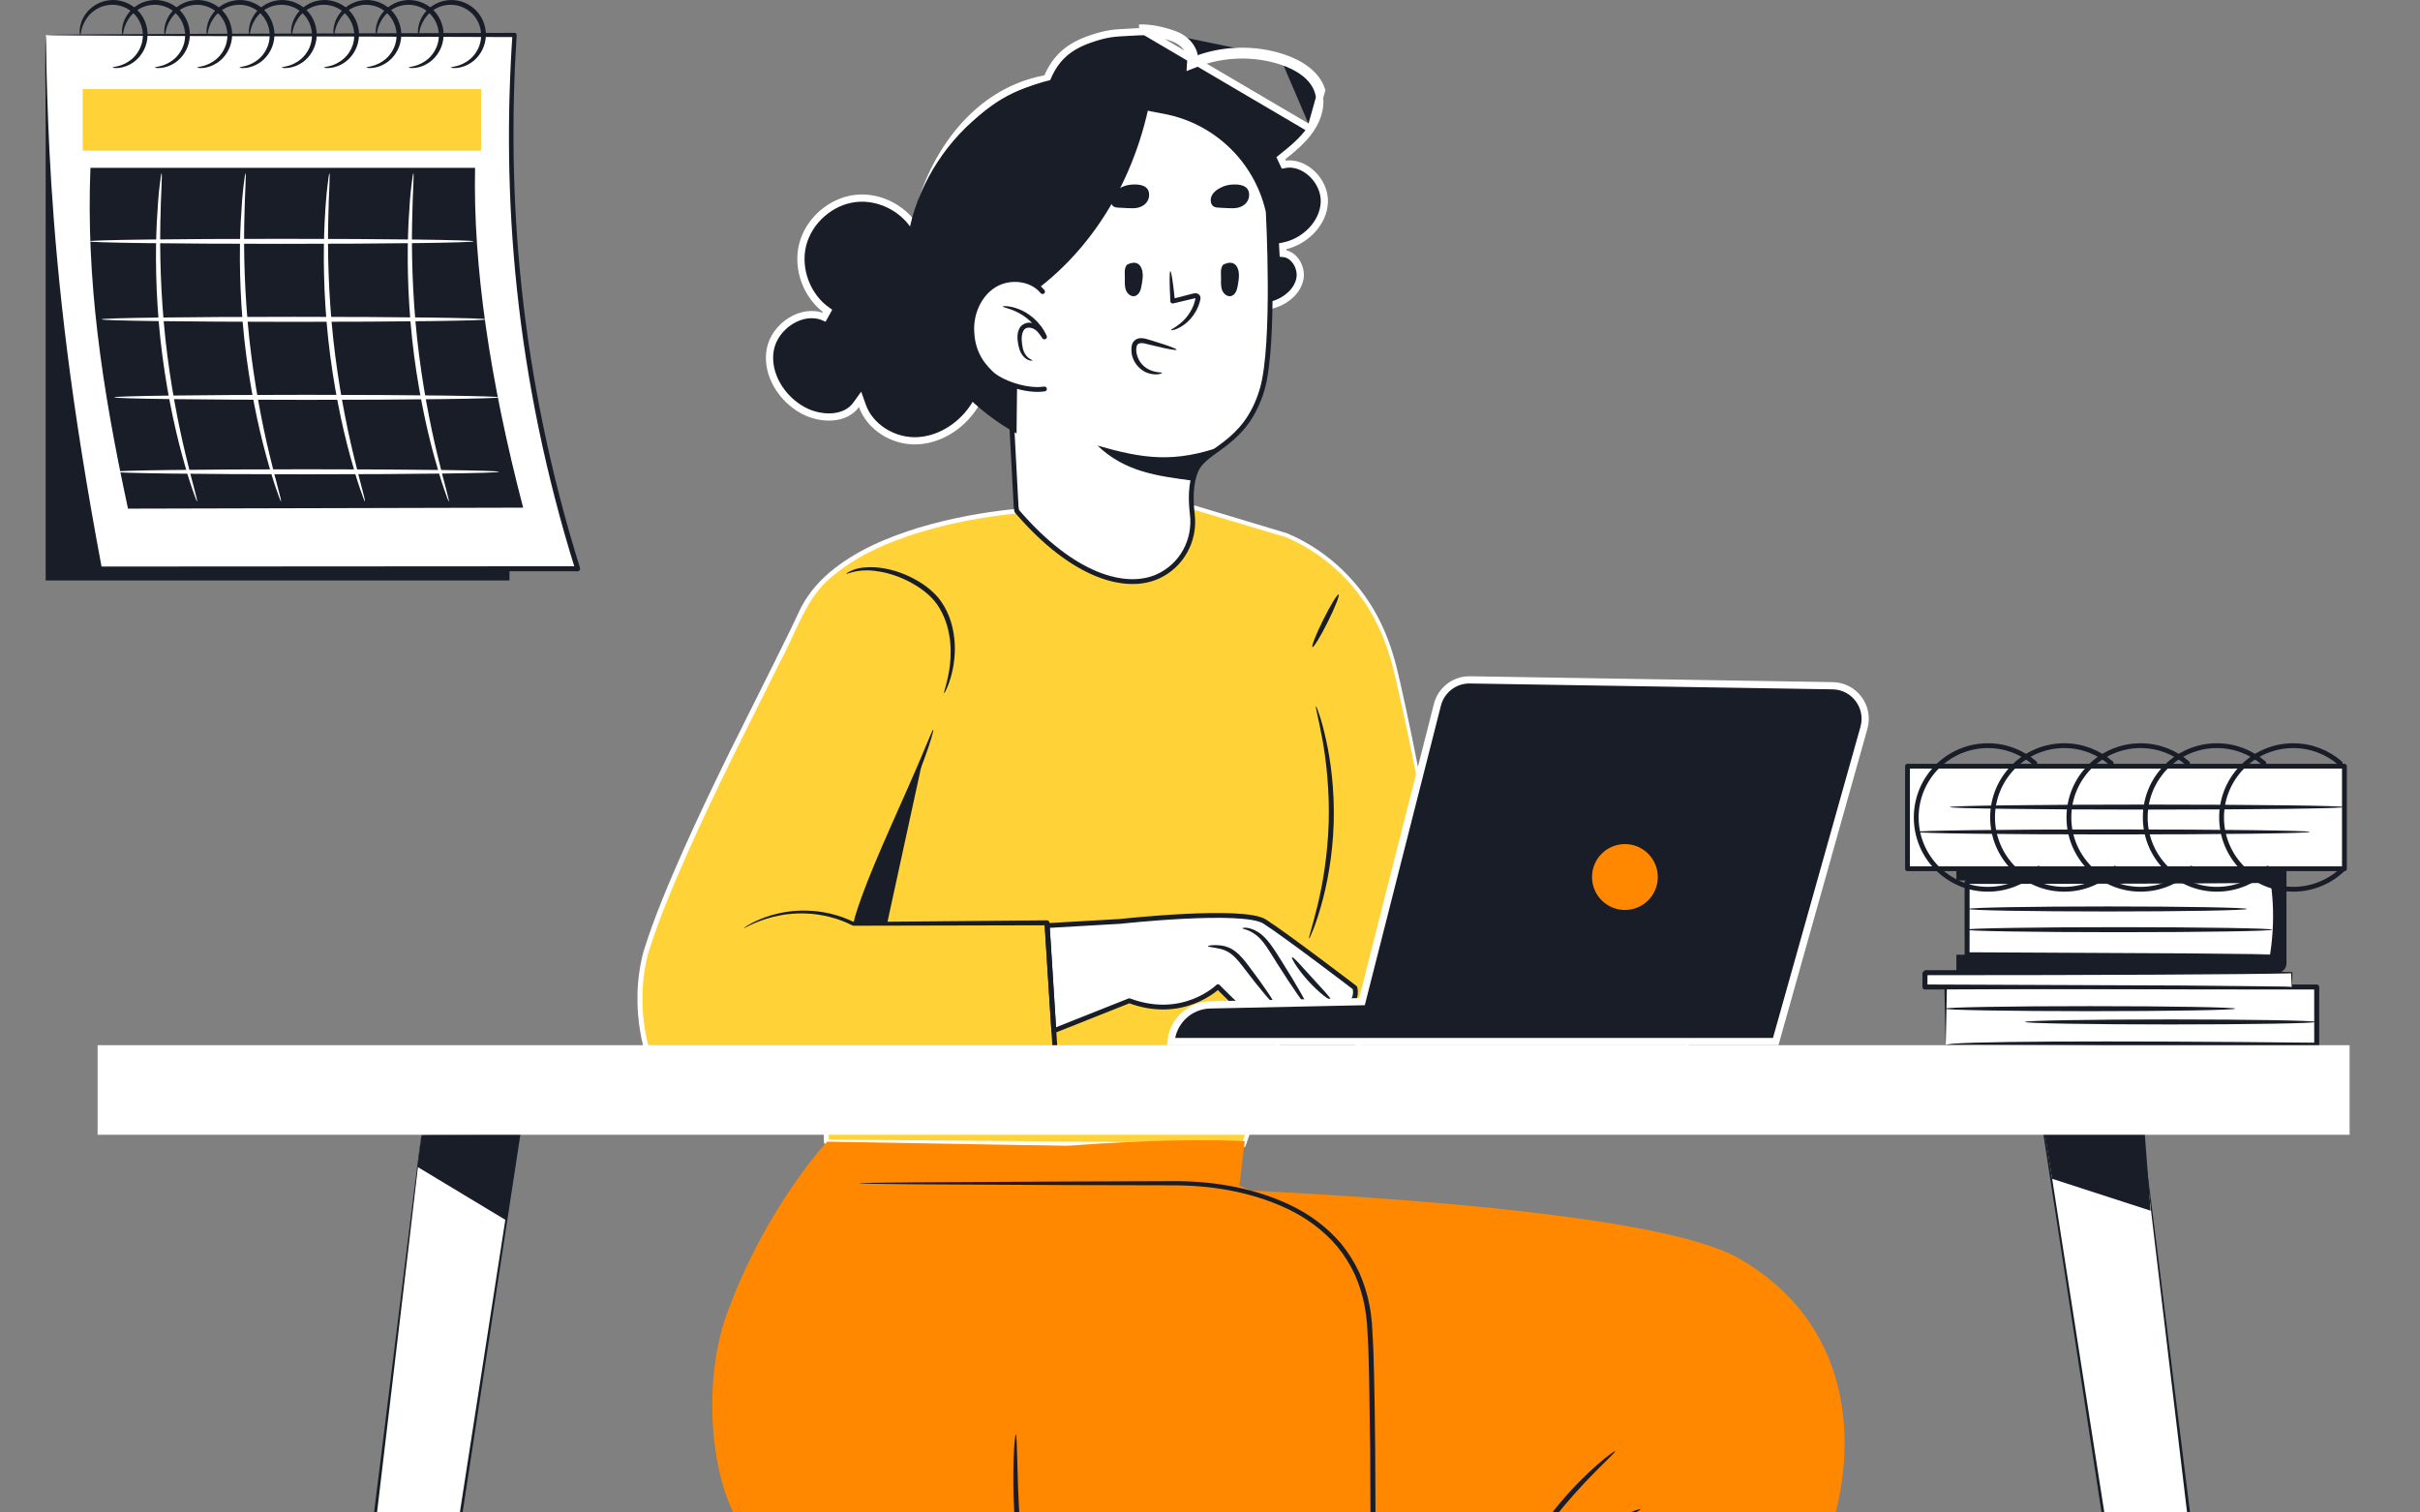 <svg width="432" height="270" viewBox="0 0 432 270" fill="none" xmlns="http://www.w3.org/2000/svg">
<rect x="0" y="0" width="432" height="270" fill="#808080" stroke="none"/>
<g clip-path="url(#clip0_3493_35781)">
<path d="M8.152 6.24V103.617H90.948V6.24H8.152Z" fill="#181D27"/>
<path d="M8.153 6.24C8.122 41.461 12.222 71.657 17.798 101.533H103.119C93.638 71.285 89.596 39.596 91.853 6.24H8.153Z" fill="white"/>
<path d="M8.15 6.24C8.15 6.24 8.642 6.213 9.638 6.199C10.674 6.189 12.151 6.173 14.062 6.156C17.997 6.132 23.709 6.099 30.975 6.056C45.663 6.01 66.619 5.944 91.851 5.863C92.059 5.861 92.229 6.03 92.229 6.239V6.266C91.34 20.079 91.39 35.337 93.121 51.437C94.832 67.528 98.239 84.436 103.545 101.399C103.619 101.635 103.486 101.887 103.251 101.962C103.208 101.976 103.161 101.981 103.116 101.981C102.958 101.981 102.785 101.981 102.613 101.981C71.777 101.962 42.75 101.945 17.796 101.93C17.604 101.93 17.442 101.79 17.408 101.606C14.796 87.519 12.772 74.506 11.367 62.905C9.959 51.304 9.148 41.123 8.685 32.722C8.226 24.318 8.125 17.693 8.078 13.175C8.092 10.929 8.102 9.193 8.109 7.978C8.118 7.424 8.125 6.993 8.13 6.668C8.137 6.376 8.143 6.233 8.15 6.24C8.159 6.247 8.166 6.407 8.176 6.709C8.186 7.041 8.198 7.482 8.214 8.047C8.24 9.244 8.276 10.957 8.324 13.172C8.45 17.686 8.625 24.304 9.151 32.694C9.681 41.083 10.552 51.245 12.012 62.826C13.47 74.404 15.537 87.394 18.185 101.461L17.796 101.137C42.75 101.122 71.777 101.105 102.613 101.084C102.785 101.084 102.958 101.084 103.116 101.084L102.69 101.668C97.367 84.648 93.961 67.676 92.269 51.526C90.555 35.373 90.541 20.062 91.476 6.215L91.851 6.619C66.717 6.538 45.843 6.471 31.213 6.423C23.912 6.382 18.171 6.349 14.216 6.327C12.275 6.308 10.774 6.292 9.72 6.282C8.699 6.27 8.15 6.24 8.15 6.24Z" fill="#181D27"/>
<path d="M20.12 12.055C20.07 11.867 21.788 12.044 23.614 10.48C24.484 9.707 25.289 8.473 25.461 6.949C25.662 5.438 25.149 3.69 23.91 2.445C22.665 1.201 20.92 0.688 19.412 0.889C17.89 1.063 16.659 1.868 15.887 2.739C14.328 4.57 14.503 6.289 14.316 6.239C14.273 6.241 14.169 5.852 14.247 5.137C14.316 4.431 14.604 3.383 15.399 2.334C16.19 1.311 17.551 0.319 19.305 0.069C21.03 -0.211 23.095 0.355 24.543 1.811C25.994 3.261 26.559 5.328 26.279 7.058C26.03 8.813 25.041 10.177 24.018 10.969C22.971 11.765 21.927 12.054 21.221 12.123C20.509 12.201 20.119 12.098 20.12 12.055Z" fill="#181D27"/>
<path d="M27.667 12.055C27.617 11.867 29.335 12.044 31.163 10.48C32.031 9.707 32.836 8.473 33.009 6.949C33.209 5.438 32.698 3.69 31.457 2.445C30.213 1.201 28.468 0.688 26.96 0.889C25.437 1.063 24.208 1.868 23.434 2.739C21.874 4.57 22.052 6.289 21.862 6.239C21.819 6.241 21.716 5.852 21.794 5.137C21.862 4.431 22.151 3.383 22.947 2.334C23.738 1.311 25.1 0.319 26.852 0.069C28.578 -0.211 30.642 0.355 32.091 1.811C33.542 3.261 34.108 5.328 33.826 7.058C33.578 8.813 32.588 10.177 31.565 10.969C30.52 11.765 29.476 12.054 28.767 12.123C28.056 12.201 27.665 12.098 27.667 12.055Z" fill="#181D27"/>
<path d="M35.215 12.055C35.166 11.867 36.883 12.044 38.709 10.48C39.579 9.707 40.384 8.473 40.556 6.949C40.757 5.438 40.246 3.69 39.005 2.445C37.76 1.201 36.015 0.688 34.507 0.889C32.985 1.063 31.754 1.868 30.982 2.739C29.423 4.57 29.598 6.289 29.409 6.239C29.368 6.241 29.263 5.852 29.34 5.137C29.411 4.431 29.7 3.383 30.494 2.334C31.287 1.311 32.648 0.319 34.4 0.069C36.125 -0.211 38.19 0.355 39.638 1.811C41.089 3.261 41.656 5.328 41.374 7.058C41.125 8.813 40.136 10.177 39.113 10.969C38.068 11.765 37.023 12.054 36.316 12.123C35.602 12.201 35.214 12.098 35.215 12.055Z" fill="#181D27"/>
<path d="M42.766 12.055C42.715 11.867 44.432 12.044 46.26 10.48C47.13 9.707 47.933 8.473 48.105 6.949C48.306 5.438 47.796 3.69 46.554 2.445C45.311 1.201 43.566 0.688 42.056 0.889C40.535 1.063 39.304 1.868 38.533 2.739C36.972 4.57 37.149 6.289 36.96 6.239C36.917 6.241 36.814 5.852 36.891 5.137C36.962 4.431 37.251 3.383 38.045 2.334C38.836 1.311 40.198 0.319 41.95 0.069C43.676 -0.211 45.741 0.355 47.187 1.811C48.64 3.261 49.206 5.328 48.925 7.058C48.676 8.813 47.686 10.177 46.663 10.969C45.617 11.765 44.572 12.054 43.867 12.123C43.153 12.201 42.763 12.098 42.766 12.055Z" fill="#181D27"/>
<path d="M50.316 12.055C50.266 11.867 51.983 12.044 53.809 10.48C54.679 9.707 55.484 8.473 55.656 6.949C55.857 5.438 55.345 3.69 54.103 2.445C52.86 1.201 51.115 0.688 49.607 0.889C48.085 1.063 46.854 1.868 46.082 2.739C44.523 4.57 44.698 6.289 44.511 6.239C44.468 6.241 44.365 5.852 44.442 5.137C44.511 4.431 44.8 3.383 45.594 2.334C46.387 1.311 47.747 0.319 49.501 0.069C51.225 -0.211 53.29 0.355 54.738 1.811C56.189 3.261 56.755 5.328 56.474 7.058C56.225 8.813 55.235 10.177 54.213 10.969C53.166 11.765 52.123 12.054 51.416 12.123C50.704 12.201 50.314 12.098 50.316 12.055Z" fill="#181D27"/>
<path d="M57.862 12.055C57.812 11.867 59.53 12.044 61.358 10.48C62.226 9.707 63.031 8.473 63.205 6.949C63.404 5.438 62.893 3.69 61.652 2.445C60.409 1.201 58.664 0.688 57.156 0.889C55.632 1.063 54.403 1.868 53.629 2.739C52.07 4.57 52.247 6.289 52.058 6.239C52.015 6.241 51.911 5.852 51.989 5.137C52.058 4.431 52.346 3.383 53.143 2.334C53.934 1.311 55.295 0.319 57.047 0.069C58.774 -0.211 60.837 0.355 62.285 1.811C63.738 3.261 64.303 5.328 64.021 7.058C63.774 8.813 62.783 10.177 61.76 10.969C60.715 11.765 59.671 12.054 58.963 12.123C58.251 12.201 57.861 12.098 57.862 12.055Z" fill="#181D27"/>
<path d="M65.415 12.055C65.365 11.867 67.082 12.044 68.909 10.48C69.778 9.707 70.581 8.473 70.755 6.949C70.956 5.438 70.446 3.69 69.204 2.445C67.959 1.201 66.214 0.688 64.706 0.889C63.185 1.063 61.953 1.868 61.181 2.739C59.622 4.57 59.797 6.289 59.608 6.239C59.567 6.241 59.462 5.852 59.539 5.137C59.61 4.431 59.899 3.383 60.693 2.334C61.484 1.311 62.848 0.319 64.6 0.069C66.324 -0.211 68.389 0.355 69.837 1.811C71.288 3.261 71.856 5.328 71.573 7.058C71.324 8.813 70.336 10.177 69.312 10.969C68.267 11.765 67.222 12.054 66.515 12.123C65.802 12.201 65.411 12.098 65.415 12.055Z" fill="#181D27"/>
<path d="M72.966 12.055C72.914 11.867 74.632 12.044 76.46 10.48C77.328 9.707 78.132 8.473 78.304 6.949C78.506 5.438 77.995 3.69 76.754 2.445C75.51 1.201 73.765 0.688 72.256 0.889C70.734 1.063 69.503 1.868 68.733 2.739C67.171 4.57 67.348 6.289 67.159 6.239C67.116 6.241 67.013 5.852 67.091 5.137C67.161 4.431 67.448 3.383 68.244 2.334C69.035 1.311 70.397 0.319 72.149 0.069C73.875 -0.211 75.94 0.355 77.386 1.811C78.839 3.261 79.405 5.328 79.123 7.058C78.875 8.813 77.885 10.177 76.862 10.969C75.816 11.765 74.771 12.054 74.066 12.123C73.353 12.201 72.962 12.098 72.966 12.055Z" fill="#181D27"/>
<path d="M80.511 12.055C80.461 11.867 82.179 12.044 84.005 10.48C84.875 9.707 85.679 8.473 85.851 6.949C86.052 5.438 85.54 3.69 84.299 2.445C83.055 1.201 81.31 0.688 79.802 0.889C78.281 1.063 77.05 1.868 76.278 2.739C74.718 4.57 74.894 6.289 74.706 6.239C74.663 6.241 74.56 5.852 74.637 5.137C74.706 4.431 74.995 3.383 75.789 2.334C76.582 1.311 77.944 0.319 79.696 0.069C81.42 -0.211 83.485 0.355 84.933 1.811C86.384 3.261 86.95 5.328 86.67 7.058C86.42 8.813 85.43 10.177 84.409 10.969C83.362 11.765 82.318 12.054 81.611 12.123C80.898 12.201 80.509 12.098 80.511 12.055Z" fill="#181D27"/>
<path d="M85.876 26.895H14.758V15.899H85.876V26.895Z" fill="#FFD337"/>
<path d="M93.388 90.624L22.853 90.8C18.089 68.745 15.364 49.794 16.144 29.958H84.805C84.441 47.285 87.374 67.598 93.388 90.624Z" fill="#181D27"/>
<path d="M84.559 43.081C84.559 43.33 69.179 43.529 50.209 43.529C31.234 43.529 15.855 43.33 15.855 43.081C15.855 42.835 31.234 42.634 50.209 42.634C69.179 42.634 84.559 42.835 84.559 43.081Z" fill="white"/>
<path d="M86.825 57.006C86.825 57.254 71.443 57.454 52.475 57.454C33.498 57.454 18.121 57.254 18.121 57.006C18.121 56.758 33.498 56.557 52.475 56.557C71.443 56.557 86.825 56.758 86.825 57.006Z" fill="white"/>
<path d="M89.088 70.929C89.088 71.177 73.707 71.377 54.736 71.377C35.761 71.377 20.383 71.177 20.383 70.929C20.383 70.683 35.761 70.481 54.736 70.481C73.707 70.481 89.088 70.683 89.088 70.929Z" fill="white"/>
<path d="M89.088 84.22C89.088 84.468 73.707 84.67 54.736 84.67C35.761 84.67 20.383 84.468 20.383 84.22C20.383 83.972 35.761 83.772 54.736 83.772C73.707 83.772 89.088 83.972 89.088 84.22Z" fill="white"/>
<path d="M35.188 89.522C35.13 89.541 34.831 88.764 34.342 87.341C33.843 85.922 33.207 83.84 32.502 81.244C31.084 76.056 29.528 68.761 28.637 60.588C27.759 52.411 27.719 44.951 27.996 39.579C28.13 36.892 28.305 34.721 28.488 33.228C28.661 31.734 28.787 30.913 28.849 30.918C28.911 30.923 28.902 31.757 28.835 33.255C28.759 34.754 28.682 36.922 28.629 39.601C28.515 44.956 28.654 52.365 29.526 60.493C30.412 68.615 31.859 75.882 33.116 81.089C33.74 83.692 34.28 85.795 34.676 87.242C35.061 88.692 35.247 89.503 35.188 89.522Z" fill="white"/>
<path d="M50.17 89.522C50.11 89.541 49.812 88.764 49.322 87.341C48.824 85.922 48.189 83.84 47.484 81.244C46.064 76.056 44.508 68.761 43.617 60.588C42.74 52.411 42.699 44.951 42.976 39.579C43.112 36.892 43.285 34.721 43.469 33.228C43.643 31.734 43.769 30.913 43.831 30.918C43.891 30.923 43.884 31.757 43.817 33.255C43.741 34.754 43.662 36.922 43.609 39.601C43.495 44.956 43.636 52.365 44.508 60.493C45.393 68.615 46.841 75.882 48.096 81.089C48.722 83.692 49.262 85.795 49.657 87.242C50.043 88.692 50.228 89.503 50.17 89.522Z" fill="white"/>
<path d="M65.149 89.522C65.091 89.541 64.793 88.764 64.303 87.341C63.804 85.922 63.17 83.84 62.463 81.244C61.045 76.056 59.489 68.761 58.598 60.588C57.719 52.411 57.68 44.951 57.957 39.579C58.091 36.892 58.266 34.721 58.45 33.228C58.624 31.734 58.748 30.913 58.81 30.918C58.871 30.923 58.863 31.757 58.798 33.255C58.72 34.754 58.643 36.922 58.59 39.601C58.476 44.956 58.615 52.365 59.489 60.493C60.374 68.615 61.822 75.882 63.077 81.089C63.701 83.692 64.241 85.795 64.637 87.242C65.022 88.692 65.207 89.503 65.149 89.522Z" fill="white"/>
<path d="M80.13 89.522C80.072 89.541 79.772 88.764 79.284 87.341C78.785 85.922 78.151 83.84 77.443 81.244C76.026 76.056 74.468 68.761 73.577 60.588C72.701 52.411 72.661 44.951 72.936 39.579C73.072 36.892 73.247 34.721 73.43 33.228C73.605 31.734 73.729 30.913 73.791 30.918C73.853 30.923 73.844 31.757 73.779 33.255C73.701 34.754 73.624 36.922 73.57 39.601C73.457 44.956 73.596 52.365 74.468 60.493C75.354 68.615 76.801 75.882 78.056 81.089C78.682 83.692 79.222 85.795 79.618 87.242C80.003 88.692 80.189 89.503 80.13 89.522Z" fill="white"/>
<path d="M294.756 160.054L258.434 166.155C258.434 166.155 252.294 132.37 248.884 118.725C244.916 102.835 233.255 97.001 229.648 95.547L229.646 95.542L229.606 95.53L213.241 90.626L182.656 91.15C182.656 91.15 150.534 93.139 143.117 109.2C137.317 121.758 122.481 148.894 115.789 168.348C111.997 179.37 115.527 194.383 121.86 196.104H147.369L147.525 203.871L222.005 204.417L232.88 172.284C236.199 184.846 248.293 193.317 261.474 191.76L301.417 187.039L294.756 160.054Z" fill="#FFD337"/>
<path d="M294.755 160.055C294.755 160.055 294.923 160.628 295.224 161.789C295.528 162.981 295.972 164.709 296.55 166.967C297.714 171.575 299.416 178.322 301.606 186.993C301.632 187.096 301.569 187.203 301.465 187.23L301.44 187.234C292.363 188.329 281.187 189.68 268.202 191.247C264.945 191.578 261.62 192.201 258.066 192.215C254.536 192.188 250.893 191.433 247.455 189.916C244.036 188.369 240.855 186.035 238.224 183.064C235.619 180.072 233.652 176.394 232.54 172.374L233.21 172.396C229.835 182.404 226.193 193.202 222.371 204.541C222.314 204.705 222.161 204.807 222 204.807C199.343 204.655 174.185 204.486 147.52 204.309C147.285 204.307 147.092 204.114 147.087 203.88C147.039 201.458 146.986 198.793 146.931 196.113L147.367 196.544C139.281 196.546 130.631 196.549 121.858 196.551H121.841C121.807 196.551 121.772 196.544 121.74 196.535C119.301 195.753 117.704 193.654 116.604 191.545C115.498 189.385 114.814 187.029 114.365 184.629C113.48 179.825 113.579 174.744 114.864 169.888C116.838 163.563 119.408 157.6 122.01 151.697C124.637 145.811 127.393 140.055 130.173 134.393C132.99 128.748 135.773 123.168 138.523 117.657C139.888 114.9 141.257 112.164 142.534 109.415C143.789 106.578 145.804 104.117 148.117 102.155C152.809 98.229 158.433 95.921 163.987 94.202C169.584 92.53 175.244 91.479 180.848 90.895C182.252 90.719 183.679 90.719 185.055 90.7C186.444 90.678 187.828 90.656 189.204 90.633C191.957 90.588 194.684 90.544 197.381 90.499C202.778 90.411 208.064 90.325 213.232 90.24C213.274 90.24 213.313 90.247 213.349 90.258C218.968 91.948 224.438 93.594 229.749 95.193C229.868 95.229 229.955 95.32 229.991 95.429V95.434L229.782 95.208C237.486 98.455 243.372 104.563 246.58 111.386C248.236 114.786 249.189 118.383 249.954 121.834C250.746 125.295 251.45 128.668 252.129 131.939C254.796 145.031 256.912 156.515 258.651 166.118L258.398 165.939C270.165 164.016 279.264 162.53 285.451 161.519C288.499 161.031 290.824 160.658 292.414 160.401C293.976 160.156 294.755 160.055 294.755 160.055C294.755 160.055 293.933 160.223 292.354 160.504C290.757 160.785 288.424 161.195 285.361 161.732C279.213 162.793 270.167 164.356 258.47 166.374C258.351 166.395 258.238 166.314 258.215 166.197C256.424 156.608 254.254 145.134 251.541 132.061C250.85 128.797 250.138 125.428 249.333 121.979C248.558 118.519 247.614 115.017 245.977 111.677C242.82 104.997 237.02 99.032 229.51 95.885C229.407 95.844 229.331 95.756 229.299 95.659V95.656L229.539 95.892C224.225 94.306 218.752 92.671 213.131 90.993L213.246 91.009C208.081 91.102 202.799 91.198 197.404 91.295C194.708 91.345 191.984 91.393 189.231 91.443C187.856 91.467 186.475 91.493 185.086 91.517C183.685 91.539 182.316 91.538 180.932 91.713C175.382 92.299 169.761 93.351 164.231 95.012C158.745 96.712 153.21 99.006 148.676 102.813C143.916 106.489 142.264 112.66 139.307 118.048C136.561 123.56 133.781 129.141 130.969 134.784C128.194 140.444 125.443 146.189 122.826 152.062C120.237 157.931 117.658 163.935 115.727 170.124C114.482 174.822 114.384 179.793 115.245 184.466C115.679 186.798 116.346 189.082 117.398 191.134C118.433 193.152 119.953 195.032 121.973 195.674L121.858 195.659C130.631 195.66 139.281 195.662 147.367 195.664C147.608 195.664 147.802 195.857 147.807 196.096C147.861 198.776 147.912 201.443 147.96 203.863L147.527 203.436C174.192 203.647 199.35 203.847 222.005 204.028L221.635 204.292C225.483 192.963 229.149 182.17 232.547 172.169C232.608 171.986 232.808 171.888 232.992 171.952C233.105 171.99 233.188 172.086 233.219 172.193C234.293 176.11 236.199 179.7 238.729 182.623C241.286 185.525 244.381 187.813 247.717 189.335C251.068 190.827 254.62 191.574 258.073 191.616C261.513 191.618 264.889 191.008 268.136 190.689C281.128 189.187 292.31 187.895 301.393 186.846L301.226 187.087C299.141 178.437 297.518 171.709 296.409 167.113C295.865 164.829 295.449 163.079 295.162 161.874C294.883 160.685 294.755 160.055 294.755 160.055Z" fill="white"/>
<path d="M188.119 184.001L201.598 178.647C211.235 182.234 217.425 176.143 217.425 176.143C217.425 176.143 221.584 180.492 223.317 181.357C225.331 182.365 227.578 179.299 227.578 179.299C227.578 179.299 229.562 180.845 231.123 180.926C232.684 181.007 233.204 179.791 233.204 179.791C233.204 179.791 234.873 180.594 236.28 180.341C237.619 180.098 237.712 178.751 237.712 178.751C237.712 178.751 239.294 180.053 240.855 179.185C242.416 178.315 241.871 176.331 241.871 176.331C241.871 176.331 229.562 166.936 225.747 164.504C221.933 162.072 199.966 164.482 199.966 164.482L186.941 165.228L188.119 184.001Z" fill="white"/>
<path d="M188.119 184.001L201.598 178.647C211.235 182.234 217.425 176.143 217.425 176.143C217.425 176.143 221.584 180.492 223.317 181.357C225.331 182.365 227.578 179.299 227.578 179.299C227.578 179.299 229.562 180.845 231.123 180.926C232.684 181.007 233.204 179.791 233.204 179.791C233.204 179.791 234.873 180.594 236.28 180.341C237.619 180.098 237.712 178.751 237.712 178.751C237.712 178.751 239.294 180.053 240.855 179.185C242.416 178.315 241.871 176.331 241.871 176.331C241.871 176.331 229.562 166.936 225.747 164.504C221.933 162.072 199.966 164.482 199.966 164.482L186.941 165.228L188.119 184.001Z" fill="white" stroke="#181D27" stroke-width="0.86" stroke-miterlimit="10" stroke-linecap="round" stroke-linejoin="round"/>
<path d="M146.71 195.015C146.71 194.989 146.983 194.965 147.509 194.938C148.113 194.917 148.878 194.889 149.827 194.853C151.951 194.81 154.884 194.748 158.534 194.672C166.077 194.579 176.569 194.45 188.797 194.3L188.381 194.75C187.951 188.117 187.482 180.867 186.99 173.307C186.808 170.401 186.627 167.542 186.452 164.761L186.897 165.178C173.622 165.208 161.676 165.235 152.358 165.256C152.305 165.256 152.251 165.242 152.207 165.22C149.435 163.811 146.617 163.206 144.146 163.085C141.667 162.946 139.526 163.294 137.831 163.719C134.432 164.631 132.8 165.812 132.75 165.704C132.75 165.704 134.303 164.405 137.735 163.368C139.445 162.88 141.624 162.472 144.169 162.564C146.703 162.638 149.614 163.209 152.504 164.632L152.355 164.598C161.672 164.515 173.618 164.408 186.892 164.288C187.128 164.286 187.322 164.472 187.339 164.705C187.516 167.485 187.699 170.344 187.886 173.248C188.356 180.81 188.808 188.061 189.222 194.697C189.238 194.926 189.062 195.129 188.833 195.143L188.804 195.144C176.574 195.163 166.082 195.182 158.538 195.194C154.887 195.168 151.951 195.146 149.831 195.132C148.88 195.112 148.115 195.094 147.509 195.081C146.983 195.062 146.71 195.039 146.71 195.015Z" fill="#181D27"/>
<path d="M152.358 164.927C152.248 164.893 152.794 162.853 153.976 159.663C155.146 156.468 156.972 152.143 159.068 147.408C161.166 142.673 163.078 138.402 164.395 135.281C165.721 132.167 166.476 130.209 166.601 130.252C166.709 130.286 166.166 132.326 164.983 135.516C163.812 138.711 161.985 143.036 159.889 147.771C157.793 152.504 155.881 156.776 154.564 159.896C153.238 163.012 152.483 164.97 152.358 164.927Z" fill="#181D27"/>
<path d="M164.869 134.948L158.348 164.928H152.355L164.869 134.948Z" fill="#181D27"/>
<path d="M215.633 168.897C215.638 168.8 216.548 168.605 218.093 168.797C218.86 168.902 219.808 169.251 220.619 169.92C221.441 170.571 222.153 171.446 222.837 172.345C225.59 175.974 227.658 179.037 227.459 179.185C227.26 179.331 224.876 176.519 222.134 172.898C221.445 171.992 220.793 171.163 220.093 170.555C219.4 169.937 218.656 169.596 217.964 169.42C216.575 169.086 215.619 169.045 215.633 168.897Z" fill="#181D27"/>
<path d="M221.786 165.708C221.75 165.603 222.962 165.386 224.511 166.345C226.105 167.261 227.41 169.387 228.758 171.538C231.519 175.908 233.586 179.56 233.376 179.693C233.168 179.825 230.761 176.389 228.003 172.019C226.624 169.816 225.49 167.801 224.154 166.867C222.861 165.877 221.769 165.847 221.786 165.708Z" fill="#181D27"/>
<path d="M230.658 170.893C230.864 170.745 232.346 172.479 234.232 174.544C236.114 176.617 237.702 178.256 237.535 178.448C237.379 178.63 235.491 177.266 233.571 175.151C231.645 173.039 230.462 171.03 230.658 170.893Z" fill="#181D27"/>
<path d="M233.693 167.53C233.55 167.48 234.327 165.246 235.216 161.551C236.112 157.863 237.008 152.675 237.188 146.886C237.35 141.095 236.76 135.862 236.085 132.126C235.412 128.386 234.771 126.112 234.917 126.069C234.977 126.05 235.192 126.602 235.529 127.62C235.878 128.634 236.287 130.131 236.703 132.003C237.548 135.743 238.247 141.041 238.082 146.911C237.902 152.782 236.889 158.028 235.828 161.711C235.302 163.554 234.805 165.027 234.396 166.017C233.999 167.013 233.753 167.552 233.693 167.53Z" fill="#181D27"/>
<path d="M168.539 123.738C168.379 123.682 169.194 121.845 169.577 118.706C169.739 117.146 169.809 115.253 169.423 113.223C169.065 111.213 168.235 109.009 166.761 107.215C165.222 105.441 163.224 104.237 161.359 103.376C159.472 102.522 157.641 102.072 156.094 101.902C152.942 101.509 151.142 102.584 151.087 102.411C151.063 102.38 151.465 102.057 152.323 101.738C153.174 101.387 154.514 101.183 156.145 101.268C157.774 101.366 159.703 101.769 161.689 102.618C163.656 103.479 165.764 104.702 167.44 106.632C169.072 108.619 169.894 110.946 170.234 113.082C170.597 115.229 170.453 117.194 170.207 118.796C169.932 120.399 169.526 121.653 169.182 122.489C168.843 123.328 168.589 123.758 168.539 123.738Z" fill="#181D27"/>
<path d="M238.964 106.12C239.184 106.232 238.316 108.425 237.025 111.019C235.734 113.613 234.506 115.626 234.284 115.516C234.064 115.406 234.931 113.213 236.224 110.619C237.515 108.023 238.743 106.01 238.964 106.12Z" fill="#181D27"/>
<path d="M75.236 202.572L46.168 441.811H55.857L92.731 202.572H75.236Z" fill="white"/>
<path d="M75.234 202.572C75.234 202.572 75.588 202.55 76.321 202.538C77.082 202.529 78.176 202.517 79.615 202.502C82.586 202.479 86.966 202.452 92.729 202.41C92.817 202.41 92.889 202.481 92.889 202.569L92.887 202.596C87.404 238.457 73.391 330.116 56.976 437.475C56.744 438.984 56.511 440.49 56.297 441.879C56.264 442.102 56.071 442.26 55.855 442.26C52.464 442.26 49.238 442.26 46.166 442.258C45.918 442.26 45.719 442.059 45.719 441.812L45.722 441.757C53.908 374.954 61.245 315.109 66.536 271.933C69.207 250.418 71.364 233.064 72.854 221.055C73.608 215.098 74.19 210.477 74.591 207.311C74.792 205.766 74.947 204.584 75.055 203.757C75.163 202.962 75.234 202.572 75.234 202.572C75.234 202.572 75.203 203.006 75.114 203.823C75.021 204.665 74.885 205.869 74.71 207.438C74.337 210.632 73.791 215.293 73.092 221.296C71.661 233.334 69.594 250.735 67.031 272.304C61.838 315.412 54.642 375.166 46.609 441.865L46.166 441.364C49.238 441.364 52.464 441.364 55.855 441.364L55.413 441.742C55.628 440.353 55.858 438.848 56.092 437.339C72.765 330.019 87.002 238.395 92.571 202.546L92.729 202.732C87.003 202.693 82.653 202.664 79.701 202.643C78.246 202.626 77.143 202.612 76.372 202.603C75.624 202.593 75.234 202.572 75.234 202.572Z" fill="#181D27"/>
<path d="M382.436 202.573L411.73 442.191H402.103L364.941 202.573H382.436Z" fill="white"/>
<path d="M382.44 202.572C382.44 202.572 382.05 202.593 381.302 202.603C380.533 202.612 379.428 202.626 377.975 202.643C375.025 202.664 370.674 202.693 364.945 202.732L365.104 202.546C370.71 238.414 385.057 330.186 401.859 437.682C402.09 439.168 402.32 440.653 402.549 442.122L402.107 441.742C405.408 441.742 408.647 441.743 411.734 441.743L411.29 442.244C403.195 375.441 395.943 315.592 390.711 272.416C388.126 250.812 386.042 233.386 384.602 221.327C383.895 215.312 383.346 210.644 382.972 207.447C382.793 205.874 382.657 204.669 382.562 203.826C382.473 203.008 382.44 202.572 382.44 202.572C382.44 202.572 382.511 202.962 382.621 203.759C382.729 204.588 382.886 205.771 383.088 207.318C383.493 210.489 384.079 215.119 384.839 221.086C386.34 233.112 388.512 250.495 391.204 272.047C396.536 315.288 403.928 375.229 412.177 442.136C412.208 442.38 412.035 442.604 411.791 442.635L411.734 442.639C408.682 442.639 405.475 442.639 402.107 442.641C401.882 442.641 401.696 442.475 401.663 442.26C401.447 440.858 401.209 439.34 400.974 437.818C384.43 330.283 370.308 238.479 364.787 202.596C364.773 202.509 364.832 202.428 364.92 202.412L364.945 202.41C370.71 202.452 375.09 202.479 378.059 202.5C379.5 202.517 380.594 202.529 381.355 202.538C382.086 202.55 382.44 202.572 382.44 202.572Z" fill="#181D27"/>
<path d="M190.115 204.595C190.115 204.595 207.626 203.064 222.21 203.706L221.142 212.429C252.609 213.946 297.618 217.312 310.417 224.646C330.269 236.025 331.725 256.772 327.088 272.165C322.449 287.559 297.181 389.955 297.181 389.955L250.427 377.984L271.044 278.858L163.621 279.528L190.115 204.595Z" fill="#FF8800"/>
<path d="M147.652 203.804C147.652 203.804 136.601 215.547 129.698 234.726C124.846 248.208 127.234 268.424 134.289 274.686C140.827 280.49 149.352 283.543 158.089 283.543H182.325L187.3 386.082L244.456 385.269C244.456 385.269 245.976 253.372 244.456 236.024C242.131 209.476 193.039 204.594 193.039 204.594L147.652 203.804Z" fill="#FF8800"/>
<path d="M153.285 211.236C153.285 211.221 153.505 211.207 153.937 211.191C154.411 211.179 155.046 211.164 155.852 211.145C157.587 211.126 160.056 211.098 163.213 211.062C169.659 211.028 178.897 210.98 190.29 210.919C196.011 210.899 202.271 210.876 208.987 210.852C215.739 210.78 223.084 211.768 230.055 214.988C233.519 216.602 236.807 218.929 239.413 222.021C240.689 223.585 241.776 225.324 242.656 227.188C243.473 229.078 244.119 231.064 244.493 233.124C244.687 234.15 244.799 235.199 244.91 236.242C244.967 237.284 245.026 238.331 245.084 239.382C245.208 241.485 245.22 243.593 245.292 245.726C245.39 249.982 245.447 254.3 245.486 258.67C245.719 293.642 245.371 325.291 245.129 348.2C244.962 359.615 244.83 368.87 244.737 375.326C244.666 378.488 244.613 380.962 244.575 382.7C244.548 383.507 244.525 384.141 244.51 384.617C244.489 385.049 244.472 385.27 244.456 385.27C244.439 385.27 244.429 385.047 244.419 384.617C244.412 384.14 244.405 383.506 244.395 382.698C244.393 380.96 244.391 378.485 244.388 375.322C244.414 368.866 244.45 359.61 244.494 348.195C244.577 325.287 244.823 293.635 244.591 258.679C244.527 254.312 244.463 249.997 244.402 245.745C244.331 243.624 244.321 241.507 244.202 239.426C244.145 238.386 244.087 237.347 244.03 236.317C243.923 235.296 243.817 234.281 243.629 233.286C243.272 231.288 242.649 229.371 241.867 227.548C241.021 225.753 239.981 224.077 238.755 222.567C236.252 219.587 233.077 217.32 229.702 215.734C222.916 212.569 215.641 211.553 209.008 211.596C202.288 211.581 196.024 211.567 190.302 211.553C178.904 211.495 169.662 211.445 163.215 211.412C160.058 211.374 157.587 211.346 155.852 211.328C155.046 211.309 154.411 211.293 153.937 211.281C153.505 211.267 153.285 211.252 153.285 211.236Z" fill="#181D27"/>
<path d="M288.327 259.055C288.506 259.265 283.879 263.21 279.106 268.94C274.3 274.647 271.226 279.895 270.987 279.754C270.887 279.697 271.53 278.312 272.802 276.195C274.069 274.078 276 271.255 278.42 268.363C280.841 265.475 283.282 263.082 285.142 261.463C287.001 259.842 288.255 258.967 288.327 259.055Z" fill="#181D27"/>
<path d="M292.865 269.405C292.965 269.629 288.147 272.005 282.109 274.709C276.065 277.412 271.087 279.418 270.986 279.193C270.885 278.965 275.7 276.592 281.742 273.889C287.783 271.187 292.762 269.18 292.865 269.405Z" fill="#181D27"/>
<path d="M181.342 256.076C181.471 256.081 181.521 257.714 181.585 260.343C181.65 262.971 181.753 266.602 181.975 270.603C182.2 274.606 182.505 278.225 182.737 280.845C182.965 283.467 183.099 285.091 182.971 285.11C182.855 285.129 182.498 283.532 182.107 280.919C181.714 278.31 181.31 274.679 181.081 270.653C180.857 266.63 180.854 262.976 180.952 260.339C181.048 257.7 181.225 256.072 181.342 256.076Z" fill="#181D27"/>
<path d="M347.319 186.582V176.192H413.559V186.582C413.559 186.582 346.529 185.79 347.319 186.582Z" fill="white"/>
<path d="M347.322 186.583C347.227 186.193 354.497 186.004 366.366 185.937C378.256 185.873 394.825 185.942 413.567 186.138L413.118 186.583C413.116 183.263 413.115 179.77 413.113 176.222V176.193L413.562 176.642C385.08 176.642 360.238 176.551 347.322 176.417L347.544 176.193C347.48 179.527 347.432 182.139 347.394 183.999C347.377 184.807 347.361 185.451 347.349 185.956C347.337 186.39 347.33 186.6 347.322 186.583C347.317 186.564 347.308 186.316 347.298 185.851C347.284 185.325 347.268 184.655 347.249 183.815C347.215 181.997 347.165 179.45 347.102 176.193C347.098 176.074 347.193 175.974 347.315 175.97H347.322C360.238 175.836 385.08 175.747 413.562 175.747C413.808 175.747 414.009 175.946 414.009 176.193V176.222C414.009 179.77 414.007 183.263 414.005 186.583C414.005 186.827 413.804 187.025 413.56 187.025H413.557C394.863 186.829 378.326 186.655 366.366 186.528C360.485 186.5 355.735 186.478 352.366 186.46C349.094 186.467 347.255 186.495 347.322 186.583Z" fill="#181D27"/>
<path d="M399.029 180.06C399.029 180.308 387.404 180.508 373.066 180.508C358.725 180.508 347.102 180.308 347.102 180.06C347.102 179.812 358.725 179.612 373.066 179.612C387.404 179.612 399.029 179.812 399.029 180.06Z" fill="#181D27"/>
<path d="M413.391 182.429C413.391 182.679 401.764 182.879 387.43 182.879C373.088 182.879 361.465 182.679 361.465 182.429C361.465 182.183 373.088 181.983 387.43 181.983C401.764 181.983 413.391 182.183 413.391 182.429Z" fill="#181D27"/>
<path d="M409.111 176.192H343.629V173.638H409.111V176.192Z" fill="white"/>
<path d="M409.108 176.192C409.093 176.18 409.079 175.965 409.06 175.539C409.043 175.059 409.021 174.442 408.993 173.638L409.107 173.751C401.612 173.944 375.116 174.085 343.63 174.085H343.628H343.627C344.521 173.188 343.876 173.837 344.075 173.638V173.639V173.644V173.655V173.674V173.715V173.798V173.961V174.29V174.938C344.075 175.367 344.075 175.789 344.075 176.192L343.627 175.746C361.732 175.818 378.006 175.884 389.861 175.93C395.723 175.987 400.487 176.034 403.885 176.066C405.487 176.094 406.767 176.115 407.726 176.13C408.612 176.151 409.086 176.173 409.108 176.192C409.129 176.214 408.696 176.237 407.848 176.257C406.916 176.273 405.671 176.294 404.114 176.321C400.74 176.354 396.012 176.4 390.193 176.457C378.254 176.504 361.863 176.569 343.627 176.642C343.381 176.642 343.18 176.444 343.18 176.195V176.192C343.18 175.789 343.18 175.367 343.18 174.938V174.29V173.961V173.798V173.715V173.674V173.655V173.644V173.639V173.638C343.377 173.438 342.731 174.085 343.627 173.188H343.628H343.63C375.116 173.188 401.612 173.329 409.107 173.522C409.169 173.519 409.22 173.567 409.224 173.629V173.638C409.196 174.47 409.174 175.109 409.157 175.608C409.136 176.023 409.122 176.208 409.108 176.192Z" fill="#181D27"/>
<path d="M406.479 173.638H349.238V170.432H406.479V173.638Z" fill="#181D27"/>
<path d="M406.479 157.178H349.238V153.974H406.479V157.178Z" fill="#181D27"/>
<path d="M406.4 170.433H351.148V157.343H406.4V170.433Z" fill="white"/>
<path d="M406.401 170.432C406.384 170.415 406.366 170.096 406.346 169.504C406.332 168.84 406.31 167.986 406.284 166.916C406.249 164.608 406.201 161.384 406.138 157.343L406.401 157.605C394.124 157.718 373.94 157.792 351.153 157.792H351.149C352.045 156.895 351.399 157.544 351.598 157.346V157.353V157.367V157.391V157.445V157.55V157.76V158.178V159.017L351.597 160.683C351.597 161.79 351.597 162.893 351.597 163.985C351.593 166.167 351.591 168.32 351.59 170.432L351.149 169.993C366.784 170.072 380.51 170.141 390.433 170.191C395.321 170.243 399.269 170.286 402.094 170.317C403.409 170.341 404.461 170.36 405.263 170.373C405.99 170.394 406.382 170.413 406.401 170.432C406.42 170.451 406.067 170.47 405.374 170.489C404.595 170.504 403.576 170.523 402.3 170.547C399.501 170.578 395.587 170.622 390.739 170.673C380.74 170.725 366.906 170.794 351.149 170.873C350.907 170.875 350.711 170.678 350.709 170.437V170.432C350.708 168.32 350.706 166.167 350.704 163.985C350.702 162.893 350.702 161.79 350.702 160.683V159.017V158.178V157.76V157.55V157.445V157.391V157.367V157.353V157.346C350.9 157.145 350.255 157.792 351.149 156.893H351.153C373.94 156.893 394.124 156.967 406.401 157.081C406.543 157.078 406.66 157.191 406.662 157.334V157.343C406.602 161.449 406.554 164.725 406.518 167.071C406.49 168.117 406.471 168.952 406.454 169.6C406.435 170.165 406.418 170.449 406.401 170.432Z" fill="#181D27"/>
<path d="M406.533 173.638H404.637C406.107 166.889 406.2 160.323 404.637 153.974H406.468C407.405 153.974 408.163 154.733 408.163 155.672V172.003C408.163 172.904 407.432 173.638 406.533 173.638Z" fill="#181D27"/>
<path d="M401.104 162.261C401.104 162.509 389.971 162.709 376.243 162.709C362.509 162.709 351.379 162.509 351.379 162.261C351.379 162.013 362.509 161.813 376.243 161.813C389.971 161.813 401.104 162.013 401.104 162.261Z" fill="#181D27"/>
<path d="M405.638 165.963C405.638 166.211 393.377 166.412 378.258 166.412C363.133 166.412 350.875 166.211 350.875 165.963C350.875 165.715 363.133 165.515 378.258 165.515C393.377 165.515 405.638 165.715 405.638 165.963Z" fill="#181D27"/>
<path d="M243.25 178.333L243.129 178.809L242.639 178.819L216.047 179.386C216.047 179.386 216.047 179.386 216.047 179.386C212.356 179.465 209.365 182.32 209.044 185.937H316.986L332.736 129.925C333.786 126.19 331.021 122.475 327.154 122.413L262.405 121.367H262.405C259.673 121.322 257.267 123.163 256.594 125.818L256.594 125.818L243.25 178.333Z" fill="#181D27" stroke="white" stroke-width="1.29"/>
<path d="M295.937 156.562C295.937 159.81 293.308 162.442 290.067 162.442C286.823 162.442 284.195 159.81 284.195 156.562C284.195 153.311 286.823 150.68 290.067 150.68C293.308 150.68 295.937 153.311 295.937 156.562Z" fill="#FF8800"/>
<path d="M418.506 155.082H340.512V136.777H418.506V155.082Z" fill="white"/>
<path d="M418.506 155.082H340.512V136.777H418.506V155.082Z" stroke="#181D27" stroke-width="0.86" stroke-miterlimit="10" stroke-linecap="round" stroke-linejoin="round"/>
<path d="M363.908 154.992C361.594 157.31 358.396 158.745 354.863 158.745C347.798 158.745 342.07 153.006 342.07 145.928C342.07 138.85 347.798 133.113 354.863 133.113C358.068 133.113 361.001 134.294 363.245 136.246" stroke="#181D27" stroke-width="0.86" stroke-miterlimit="10" stroke-linecap="round" stroke-linejoin="round"/>
<path d="M377.539 154.992C375.223 157.31 372.025 158.745 368.492 158.745C361.427 158.745 355.699 153.006 355.699 145.928C355.699 138.85 361.427 133.113 368.492 133.113C371.698 133.113 374.628 134.294 376.874 136.246" stroke="#181D27" stroke-width="0.86" stroke-miterlimit="10" stroke-linecap="round" stroke-linejoin="round"/>
<path d="M391.164 154.992C388.85 157.31 385.65 158.745 382.118 158.745C375.052 158.745 369.324 153.006 369.324 145.928C369.324 138.85 375.052 133.113 382.118 133.113C385.325 133.113 388.255 134.294 390.5 136.246" stroke="#181D27" stroke-width="0.86" stroke-miterlimit="10" stroke-linecap="round" stroke-linejoin="round"/>
<path d="M404.793 154.992C402.477 157.31 399.279 158.745 395.745 158.745C388.68 158.745 382.953 153.006 382.953 145.928C382.953 138.85 388.68 133.113 395.745 133.113C398.954 133.113 401.884 134.294 404.128 136.246" stroke="#181D27" stroke-width="0.86" stroke-miterlimit="10" stroke-linecap="round" stroke-linejoin="round"/>
<path d="M418.418 154.992C416.102 157.31 412.904 158.745 409.37 158.745C402.305 158.745 396.578 153.006 396.578 145.928C396.578 138.85 402.305 133.113 409.37 133.113C412.577 133.113 415.509 134.294 417.753 136.246" stroke="#181D27" stroke-width="0.86" stroke-miterlimit="10" stroke-linecap="round" stroke-linejoin="round"/>
<path d="M412.339 148.51C412.339 148.76 396.579 148.96 377.141 148.96C357.698 148.96 341.941 148.76 341.941 148.51C341.941 148.264 357.698 148.063 377.141 148.063C396.579 148.063 412.339 148.264 412.339 148.51Z" fill="#181D27"/>
<path d="M418.45 144.077C418.45 144.323 402.69 144.526 383.252 144.526C363.807 144.526 348.051 144.323 348.051 144.077C348.051 143.829 363.807 143.629 383.252 143.629C402.69 143.629 418.45 143.829 418.45 144.077Z" fill="#181D27"/>
<path d="M163.827 41.445L163.808 41.417L163.793 41.386C161.777 37.414 157.15 34.922 152.735 35.424L152.734 35.424C148.315 35.924 144.362 39.389 143.281 43.71C142.2 48.034 144.056 52.957 147.717 55.486L147.096 56.608C145.182 55.784 142.991 56.142 141.144 57.289C139.296 58.438 137.875 60.33 137.497 62.435L137.497 62.435C136.728 66.711 139.492 71.207 143.447 73.304L143.447 73.304C144.997 74.126 146.876 74.549 148.608 74.416C150.336 74.283 151.861 73.604 152.819 72.284L153.539 71.291L153.949 72.447C155.284 76.212 159.353 78.744 163.41 78.692C167.466 78.64 171.353 76.252 173.682 72.845C175.98 69.481 176.859 65.238 176.59 61.107L163.827 41.445Z" fill="#181D27" stroke="white" stroke-width="1.29"/>
<path d="M233.985 23.031C232.615 25.06 230.662 26.635 228.649 28.244L229.185 29.378C230.975 29.001 232.811 29.693 234.207 31.013C235.604 32.335 236.487 34.223 236.411 36.101C236.254 39.921 232.858 43.242 228.984 43.96L229.053 45.237C230.008 45.31 230.854 45.899 231.425 46.781C231.997 47.665 232.246 48.779 232.05 49.782C231.644 51.855 229.803 53.519 227.666 54.263C225.544 55.002 223.211 54.97 220.832 54.824L163.845 38.694C165.751 29.774 172.86 16.668 186.563 14.075L186.898 14.012L187.034 13.7C188.55 10.229 190.856 8.3 194.469 7.025L194.469 7.025C197.507 5.953 198.889 5.886 201.572 5.756C202.116 5.73 202.712 5.701 203.387 5.66M233.985 23.031L203.348 5.017M233.985 23.031C235.349 21.009 236.025 18.486 235.316 16.3L235.316 16.3C234.449 13.625 231.712 11.878 228.806 10.922M233.985 23.031L235.929 16.101C234.965 13.126 231.973 11.285 229.007 10.31M203.387 5.66L203.348 5.017M203.387 5.66C203.387 5.66 203.387 5.66 203.386 5.66L203.348 5.017M203.387 5.66C205.271 5.549 207.756 6.13 209.595 6.835L209.595 6.835C211.32 7.495 212.673 9.08 212.574 10.715L212.513 11.723L213.453 11.355C218.315 9.448 223.845 9.293 228.806 10.922M203.348 5.017C205.36 4.898 207.943 5.511 209.825 6.233C211.491 6.87 212.963 8.344 213.193 10.073C213.123 10.099 213.052 10.127 212.982 10.154L213.218 10.754L213.861 10.793C213.867 10.698 213.87 10.604 213.869 10.51C218.709 8.782 224.124 8.706 229.007 10.31M228.806 10.922C228.806 10.922 228.806 10.922 228.806 10.922L229.007 10.31M228.806 10.922L229.007 10.31" fill="#181D27" stroke="white" stroke-width="1.29"/>
<path d="M223.321 25.422C219.592 19.283 212.587 15.281 205.415 15.195L201.012 18.793C207.592 18.49 213.924 22.262 217.855 27.557C221.784 32.852 223.563 39.482 224.162 46.052C227.379 39.63 227.049 31.559 223.321 25.422Z" fill="#181D27"/>
<path d="M226.393 37.753L226.358 37.605C224.247 28.586 217.036 21.656 207.954 19.918L204.025 19.166L180.684 37.972L179.953 63.535L181.399 90.626L181.518 91.243C191.602 103.003 201.002 105.464 206.676 102.908C210.951 100.98 213.414 96.462 212.844 91.801C212.536 89.262 212.515 86.298 213.495 84.012C215.215 80.004 222.331 79.549 225.306 69.526C227.689 61.489 226.393 37.753 226.393 37.753Z" fill="white"/>
<path d="M226.393 37.753L226.358 37.605C224.247 28.586 217.036 21.656 207.954 19.918L204.025 19.166L180.684 37.972L179.953 63.535L181.399 90.626L181.518 91.243C191.602 103.003 201.002 105.464 206.676 102.908C210.951 100.98 213.414 96.462 212.844 91.801C212.536 89.262 212.515 86.298 213.495 84.012C215.215 80.004 222.331 79.549 225.306 69.526C227.689 61.489 226.393 37.753 226.393 37.753Z" stroke="#181D27" stroke-width="0.86" stroke-miterlimit="10" stroke-linecap="round" stroke-linejoin="round"/>
<path d="M222.644 33.681C222.342 33.298 221.891 33.13 221.454 33.031C221.009 32.931 220.555 32.916 220.101 32.935C220.058 32.937 220.017 32.943 219.976 32.945C219.745 32.962 219.517 32.98 219.29 33.026C219.016 33.074 218.755 33.152 218.499 33.245C218.471 33.255 218.442 33.26 218.416 33.271C218.136 33.381 217.859 33.519 217.587 33.684C217.558 33.701 217.526 33.712 217.496 33.729L217.508 33.725C217.467 33.755 217.422 33.77 217.378 33.798C216.913 34.109 216.463 34.514 216.245 35.086C216.026 35.66 216.111 36.426 216.552 36.79C216.841 37.026 217.214 37.053 217.567 37.071C218.074 37.096 218.581 37.124 219.089 37.15C219.747 37.184 220.414 37.219 221.059 37.058C221.702 36.9 222.33 36.523 222.697 35.891C223.079 35.234 223.108 34.266 222.644 33.681Z" fill="#181D27"/>
<path d="M204.791 33.681C204.486 33.298 204.036 33.13 203.601 33.031C203.154 32.931 202.7 32.916 202.246 32.935C202.204 32.937 202.165 32.943 202.12 32.945C201.89 32.962 201.663 32.98 201.434 33.026C201.164 33.074 200.899 33.152 200.643 33.245C200.616 33.255 200.588 33.26 200.561 33.271C200.28 33.381 200.005 33.519 199.734 33.684C199.703 33.701 199.67 33.712 199.643 33.729L199.656 33.725C199.612 33.755 199.567 33.77 199.522 33.798C199.058 34.109 198.608 34.514 198.389 35.086C198.171 35.66 198.255 36.426 198.697 36.79C198.986 37.026 199.359 37.053 199.711 37.071C200.219 37.096 200.727 37.124 201.236 37.15C201.892 37.184 202.559 37.219 203.204 37.058C203.847 36.9 204.474 36.523 204.842 35.891C205.225 35.234 205.253 34.266 204.791 33.681Z" fill="#181D27"/>
<path d="M200.802 49.832C200.822 49.007 200.618 48.049 201.118 47.321L201.264 47.211C201.825 46.942 202.492 46.763 203.046 47.045C203.544 47.298 203.831 47.874 203.936 48.446C204.079 49.226 203.945 50.03 203.811 50.812C203.738 51.229 203.665 51.649 203.484 52.027C203.305 52.406 203.001 52.74 202.611 52.846C201.971 53.022 201.306 52.517 201.03 51.884C200.755 51.252 200.783 50.526 200.802 49.832Z" fill="#181D27"/>
<path d="M217.973 49.832C217.995 49.007 217.789 48.049 218.289 47.321L218.434 47.211C218.998 46.942 219.661 46.763 220.218 47.045C220.717 47.298 221.004 47.874 221.107 48.446C221.25 49.226 221.116 50.03 220.98 50.812C220.91 51.229 220.836 51.649 220.655 52.027C220.476 52.406 220.172 52.74 219.783 52.846C219.144 53.022 218.477 52.517 218.202 51.884C217.928 51.252 217.954 50.526 217.973 49.832Z" fill="#181D27"/>
<path d="M218.466 79.549L214.195 82.901C213.314 84.088 212.988 84.363 213.118 85.836C206.365 84.933 200.871 84.232 195.914 79.549C204.05 81.862 209.542 82.751 218.466 79.549Z" fill="#181D27"/>
<path d="M209.056 58.932C208.999 58.792 209.971 58.439 211.121 57.359C211.69 56.824 212.292 56.097 212.753 55.182C212.985 54.726 213.179 54.226 213.317 53.69C213.403 53.437 213.417 53.05 213.432 53.224C213.559 53.28 213.301 53.206 213.006 53.318C211.768 53.613 210.588 53.892 209.433 54.166L209.419 54.169C209.202 54.221 208.987 54.087 208.936 53.871L208.925 53.801C208.755 50.638 208.743 48.433 208.924 48.419C209.106 48.406 209.429 50.587 209.742 53.737L209.235 53.372C210.385 53.072 211.558 52.769 212.791 52.449C213.064 52.424 213.532 52.125 214.116 52.652C214.354 52.95 214.309 53.28 214.278 53.446L214.164 53.916C213.996 54.519 213.759 55.075 213.48 55.573C212.923 56.57 212.203 57.325 211.532 57.842C210.163 58.887 209.073 59.025 209.056 58.932Z" fill="#181D27"/>
<path d="M181.724 54.004C195.527 45.275 203.425 30.496 205.751 15.3C185.19 8.434 168.492 21.67 163.301 37.32C158.11 52.971 167.058 69.415 181.466 77.391" fill="#181D27"/>
<path d="M186.446 69.438C183.142 69.934 178.63 68.241 176.954 66.667C174.66 64.509 173.553 62.102 173.468 58.95C173.384 55.798 174.837 52.525 177.528 50.887C180.219 49.251 184.108 49.626 186.111 52.06" fill="white"/>
<path d="M186.446 69.438C183.142 69.934 178.63 68.241 176.954 66.667C174.66 64.509 173.553 62.102 173.468 58.95C173.384 55.798 174.837 52.525 177.528 50.887C180.219 49.251 184.108 49.626 186.111 52.06" stroke="#181D27" stroke-width="0.86" stroke-miterlimit="10" stroke-linecap="round" stroke-linejoin="round"/>
<path d="M184.306 64.337C184.308 64.387 183.965 64.458 183.429 64.194C182.899 63.95 182.253 63.271 181.959 62.27C181.804 61.77 181.701 61.245 181.646 60.637C181.61 60.038 181.605 59.344 181.973 58.642C182.316 57.914 183.29 57.456 184.117 57.638C184.961 57.764 185.673 58.341 186.152 58.956C186.407 59.27 186.62 59.59 186.813 59.881L186.036 60.31C184.992 57.931 183.044 56.419 181.553 55.706C180.043 54.965 178.977 54.86 178.996 54.719C178.993 54.633 180.11 54.517 181.795 55.154C183.448 55.763 185.664 57.311 186.849 59.952C186.952 60.175 186.851 60.439 186.627 60.541C186.426 60.63 186.192 60.554 186.072 60.379C185.877 60.089 185.678 59.791 185.458 59.521C184.682 58.395 183.18 58.108 182.691 59.051C182.198 59.969 182.408 61.237 182.569 62.101C182.758 63 183.211 63.595 183.613 63.9C184.013 64.208 184.318 64.266 184.306 64.337Z" fill="#181D27"/>
<path d="M207.438 66.563C207.483 66.647 206.515 67.102 204.972 66.613C203.501 66.186 201.506 64.244 202.065 61.538C202.17 61.206 202.388 60.858 202.717 60.641C203.04 60.42 203.422 60.358 203.738 60.364C204.386 60.384 204.88 60.586 205.342 60.711C206.162 60.97 206.982 61.228 207.82 61.492C209.221 61.962 210.072 62.312 210.041 62.431C210.007 62.549 209.097 62.417 207.651 62.103C206.798 61.903 205.963 61.707 205.124 61.509C204.168 61.244 203.121 60.973 202.914 61.819C202.672 62.67 202.999 63.758 203.451 64.478C203.92 65.236 204.582 65.739 205.206 66.022C206.475 66.596 207.426 66.415 207.438 66.563Z" fill="#181D27"/>
<path d="M172.776 67.705C172.745 67.791 171.161 67.324 169.002 65.803C166.852 64.312 164.198 61.604 162.592 57.861C160.984 54.115 160.855 50.322 161.252 47.734C161.639 45.118 162.392 43.644 162.476 43.683C162.624 43.728 162.096 45.258 161.881 47.805C161.656 50.332 161.885 53.939 163.414 57.506C164.944 61.072 167.397 63.723 169.382 65.299C171.373 66.895 172.844 67.566 172.776 67.705Z" fill="#181D27"/>
<path d="M75.235 202.573L74.539 208.31L90.378 217.856L92.73 202.573H75.235Z" fill="#181D27"/>
<path d="M364.941 201.839L366.319 210.424L383.906 216.125L382.739 200.705L364.941 201.839Z" fill="#181D27"/>
<path d="M419.436 202.572H17.426V186.582H419.436V202.572Z" fill="white"/>
</g>
<defs>
<clipPath id="clip0_3493_35781">
<rect width="432" height="270" fill="white"/>
</clipPath>
</defs>
</svg>
